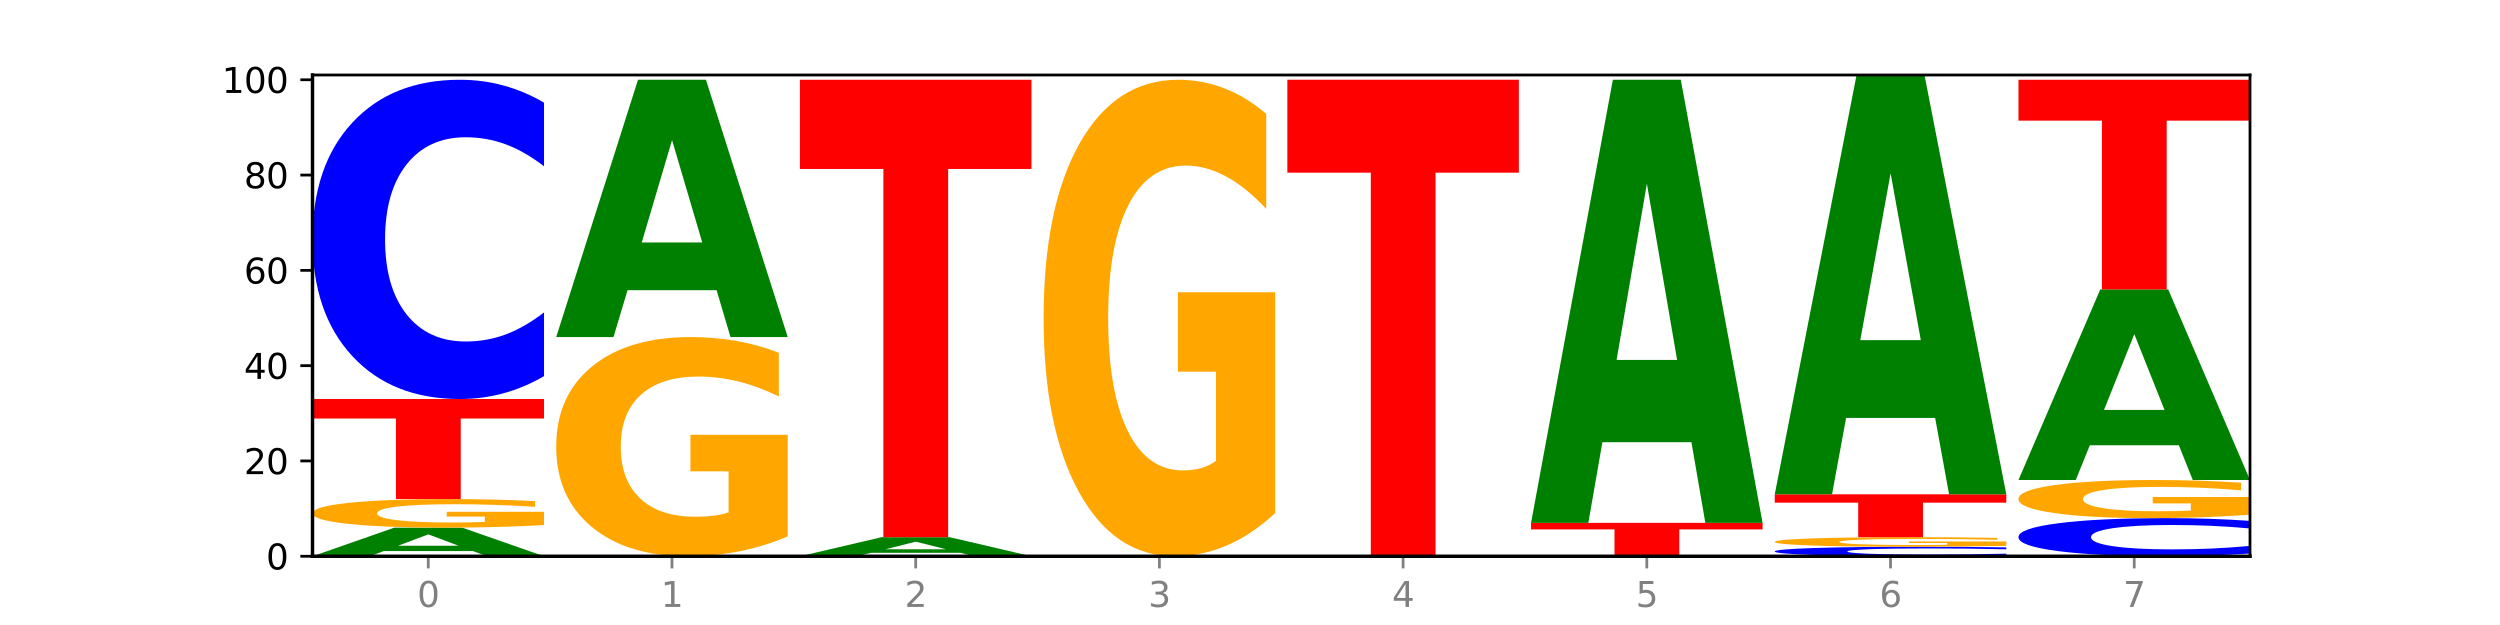 <?xml version="1.0" encoding="utf-8" standalone="no"?>
<!DOCTYPE svg PUBLIC "-//W3C//DTD SVG 1.1//EN"
  "http://www.w3.org/Graphics/SVG/1.1/DTD/svg11.dtd">
<svg xmlns:xlink="http://www.w3.org/1999/xlink" width="720pt" height="180pt" viewBox="0 0 720 180" xmlns="http://www.w3.org/2000/svg" version="1.1">
 <defs>
  <style type="text/css">*{stroke-linejoin: round; stroke-linecap: butt}</style>
 </defs>
 <g id="figure_1">
  <g id="patch_1">
   <path d="M 0 180 
L 720 180 
L 720 0 
L 0 0 
z
" style="fill: #ffffff"/>
  </g>
  <g id="axes_1">
   <g id="patch_2">
    <path d="M 90 160.2 
L 648 160.2 
L 648 21.6 
L 90 21.6 
z
" style="fill: #ffffff"/>
   </g>
   <g id="line2d_1">
    <path d="M 90 160.2 
L 648 160.2 
" clip-path="url(#pf88ccacb74)" style="fill: none; stroke: #000000; stroke-width: 0.5; stroke-linecap: square"/>
   </g>
   <g id="patch_3">
    <path d="M 136.189 158.7 
L 110.545 158.7 
L 106.496 160.2 
L 90 160.2 
L 113.558 151.966 
L 133.121 151.966 
L 156.679 160.2 
L 140.197 160.2 
L 136.189 158.7 
z
M 114.635 157.172 
L 132.058 157.172 
L 123.36 153.897 
L 114.635 157.172 
z
" clip-path="url(#pf88ccacb74)" style="fill: #008000"/>
   </g>
   <g id="patch_4">
    <path d="M 156.679 151.221 
Q 149.955 151.594 142.722 151.781 
Q 135.489 151.966 127.778 151.966 
Q 110.353 151.966 100.177 150.857 
Q 90 149.748 90 147.852 
Q 90 145.934 100.356 144.833 
Q 110.727 143.733 128.764 143.733 
Q 135.713 143.733 142.079 143.882 
Q 148.46 144.03 154.109 144.323 
L 154.109 145.964 
Q 148.281 145.588 142.513 145.403 
Q 136.744 145.216 130.946 145.216 
Q 120.216 145.216 114.403 145.9 
Q 108.59 146.582 108.59 147.852 
Q 108.59 149.111 114.194 149.798 
Q 119.798 150.483 130.109 150.483 
Q 132.919 150.483 135.325 150.444 
Q 137.731 150.403 139.643 150.318 
L 139.643 148.777 
L 128.66 148.777 
L 128.66 147.405 
L 156.679 147.405 
L 156.679 151.221 
z
" clip-path="url(#pf88ccacb74)" style="fill: #ffa600"/>
   </g>
   <g id="patch_5">
    <path d="M 90 114.915 
L 156.679 114.915 
L 156.679 120.535 
L 132.69 120.535 
L 132.69 143.733 
L 114.036 143.733 
L 114.036 120.535 
L 90 120.535 
L 90 114.915 
z
" clip-path="url(#pf88ccacb74)" style="fill: #ff0000"/>
   </g>
   <g id="patch_6">
    <path d="M 156.679 108.324 
Q 151.102 111.591 145.07 113.244 
Q 139.039 114.915 132.47 114.915 
Q 112.882 114.915 101.441 102.532 
Q 90 90.149 90 68.972 
Q 90 47.719 101.441 35.355 
Q 112.882 22.972 132.47 22.972 
Q 139.039 22.972 145.07 24.644 
Q 151.102 26.296 156.679 29.563 
L 156.679 47.89 
Q 151.051 43.56 145.591 41.547 
Q 140.131 39.534 134.1 39.534 
Q 123.281 39.534 117.082 47.378 
Q 110.899 55.203 110.899 68.972 
Q 110.899 82.685 117.082 90.529 
Q 123.281 98.353 134.1 98.353 
Q 140.131 98.353 145.591 96.34 
Q 151.051 94.308 156.679 89.978 
L 156.679 108.324 
z
" clip-path="url(#pf88ccacb74)" style="fill: #0000ff"/>
   </g>
   <g id="patch_7">
    <path d="M 226.868 154.489 
Q 220.143 157.344 212.91 158.779 
Q 205.678 160.2 197.967 160.2 
Q 180.542 160.2 170.365 151.698 
Q 160.189 143.196 160.189 128.657 
Q 160.189 113.949 170.545 105.512 
Q 180.916 97.075 198.953 97.075 
Q 205.902 97.075 212.268 98.223 
Q 218.649 99.357 224.298 101.6 
L 224.298 114.183 
Q 218.47 111.301 212.701 109.88 
Q 206.933 108.446 201.135 108.446 
Q 190.405 108.446 184.592 113.688 
Q 178.779 118.917 178.779 128.657 
Q 178.779 138.306 184.383 143.574 
Q 189.987 148.829 200.298 148.829 
Q 203.107 148.829 205.513 148.53 
Q 207.919 148.217 209.832 147.565 
L 209.832 135.751 
L 198.848 135.751 
L 198.848 125.228 
L 226.868 125.228 
L 226.868 154.489 
z
" clip-path="url(#pf88ccacb74)" style="fill: #ffa600"/>
   </g>
   <g id="patch_8">
    <path d="M 206.377 83.576 
L 180.734 83.576 
L 176.685 97.075 
L 160.189 97.075 
L 183.747 22.972 
L 203.31 22.972 
L 226.868 97.075 
L 210.386 97.075 
L 206.377 83.576 
z
M 184.824 69.823 
L 202.247 69.823 
L 193.549 40.347 
L 184.824 69.823 
z
" clip-path="url(#pf88ccacb74)" style="fill: #008000"/>
   </g>
   <g id="patch_9">
    <path d="M 276.566 159.2 
L 250.922 159.2 
L 246.873 160.2 
L 230.377 160.2 
L 253.935 154.711 
L 273.499 154.711 
L 297.057 160.2 
L 280.574 160.2 
L 276.566 159.2 
z
M 255.012 158.181 
L 272.435 158.181 
L 263.737 155.998 
L 255.012 158.181 
z
" clip-path="url(#pf88ccacb74)" style="fill: #008000"/>
   </g>
   <g id="patch_10">
    <path d="M 230.377 22.972 
L 297.057 22.972 
L 297.057 48.665 
L 273.068 48.665 
L 273.068 154.711 
L 254.413 154.711 
L 254.413 48.665 
L 230.377 48.665 
L 230.377 22.972 
z
" clip-path="url(#pf88ccacb74)" style="fill: #ff0000"/>
   </g>
   <g id="patch_11">
    <path d="M 367.245 147.784 
Q 360.521 153.992 353.288 157.11 
Q 346.055 160.2 338.344 160.2 
Q 320.919 160.2 310.743 141.718 
Q 300.566 123.236 300.566 91.629 
Q 300.566 59.653 310.922 41.313 
Q 321.293 22.972 339.33 22.972 
Q 346.279 22.972 352.645 25.467 
Q 359.026 27.933 364.675 32.809 
L 364.675 60.164 
Q 358.847 53.899 353.079 50.809 
Q 347.31 47.691 341.512 47.691 
Q 330.782 47.691 324.969 59.086 
Q 319.156 70.453 319.156 91.629 
Q 319.156 112.605 324.76 124.058 
Q 330.364 135.481 340.675 135.481 
Q 343.485 135.481 345.891 134.829 
Q 348.297 134.149 350.209 132.732 
L 350.209 107.049 
L 339.226 107.049 
L 339.226 84.173 
L 367.245 84.173 
L 367.245 147.784 
z
" clip-path="url(#pf88ccacb74)" style="fill: #ffa600"/>
   </g>
   <g id="patch_12">
    <path d="M 370.755 22.972 
L 437.434 22.972 
L 437.434 49.736 
L 413.445 49.736 
L 413.445 160.2 
L 394.79 160.2 
L 394.79 49.736 
L 370.755 49.736 
L 370.755 22.972 
z
" clip-path="url(#pf88ccacb74)" style="fill: #ff0000"/>
   </g>
   <g id="patch_13">
    <path d="M 440.943 150.594 
L 507.623 150.594 
L 507.623 152.467 
L 483.634 152.467 
L 483.634 160.2 
L 464.979 160.2 
L 464.979 152.467 
L 440.943 152.467 
L 440.943 150.594 
z
" clip-path="url(#pf88ccacb74)" style="fill: #ff0000"/>
   </g>
   <g id="patch_14">
    <path d="M 487.132 127.345 
L 461.488 127.345 
L 457.439 150.594 
L 440.943 150.594 
L 464.501 22.972 
L 484.065 22.972 
L 507.623 150.594 
L 491.14 150.594 
L 487.132 127.345 
z
M 465.578 103.659 
L 483.001 103.659 
L 474.303 52.895 
L 465.578 103.659 
z
" clip-path="url(#pf88ccacb74)" style="fill: #008000"/>
   </g>
   <g id="patch_15">
    <path d="M 577.811 160.003 
Q 572.234 160.101 566.203 160.15 
Q 560.171 160.2 553.603 160.2 
Q 534.014 160.2 522.573 159.83 
Q 511.132 159.461 511.132 158.829 
Q 511.132 158.194 522.573 157.825 
Q 534.014 157.455 553.603 157.455 
Q 560.171 157.455 566.203 157.505 
Q 572.234 157.555 577.811 157.652 
L 577.811 158.199 
Q 572.183 158.07 566.723 158.01 
Q 561.263 157.95 555.232 157.95 
Q 544.413 157.95 538.214 158.184 
Q 532.031 158.418 532.031 158.829 
Q 532.031 159.238 538.214 159.472 
Q 544.413 159.706 555.232 159.706 
Q 561.263 159.706 566.723 159.646 
Q 572.183 159.585 577.811 159.456 
L 577.811 160.003 
z
" clip-path="url(#pf88ccacb74)" style="fill: #0000ff"/>
   </g>
   <g id="patch_16">
    <path d="M 577.811 157.207 
Q 571.087 157.331 563.854 157.394 
Q 556.621 157.455 548.91 157.455 
Q 531.486 157.455 521.309 157.086 
Q 511.132 156.716 511.132 156.084 
Q 511.132 155.445 521.488 155.078 
Q 531.859 154.711 549.896 154.711 
Q 556.845 154.711 563.211 154.761 
Q 569.592 154.81 575.241 154.908 
L 575.241 155.455 
Q 569.413 155.329 563.645 155.268 
Q 557.876 155.205 552.078 155.205 
Q 541.348 155.205 535.535 155.433 
Q 529.722 155.661 529.722 156.084 
Q 529.722 156.504 535.326 156.733 
Q 540.93 156.961 551.241 156.961 
Q 554.051 156.961 556.457 156.948 
Q 558.863 156.934 560.775 156.906 
L 560.775 156.392 
L 549.792 156.392 
L 549.792 155.935 
L 577.811 155.935 
L 577.811 157.207 
z
" clip-path="url(#pf88ccacb74)" style="fill: #ffa600"/>
   </g>
   <g id="patch_17">
    <path d="M 511.132 142.36 
L 577.811 142.36 
L 577.811 144.769 
L 553.822 144.769 
L 553.822 154.711 
L 535.168 154.711 
L 535.168 144.769 
L 511.132 144.769 
L 511.132 142.36 
z
" clip-path="url(#pf88ccacb74)" style="fill: #ff0000"/>
   </g>
   <g id="patch_18">
    <path d="M 557.321 120.362 
L 531.677 120.362 
L 527.628 142.36 
L 511.132 142.36 
L 534.69 21.6 
L 554.253 21.6 
L 577.811 142.36 
L 561.329 142.36 
L 557.321 120.362 
z
M 535.767 97.949 
L 553.19 97.949 
L 544.492 49.914 
L 535.767 97.949 
z
" clip-path="url(#pf88ccacb74)" style="fill: #008000"/>
   </g>
   <g id="patch_19">
    <path d="M 648 159.413 
Q 642.422 159.803 636.391 160 
Q 630.36 160.2 623.791 160.2 
Q 604.202 160.2 592.762 158.721 
Q 581.321 157.243 581.321 154.714 
Q 581.321 152.177 592.762 150.7 
Q 604.202 149.222 623.791 149.222 
Q 630.36 149.222 636.391 149.421 
Q 642.422 149.619 648 150.009 
L 648 152.197 
Q 642.372 151.68 636.912 151.44 
Q 631.452 151.199 625.421 151.199 
Q 614.602 151.199 608.402 152.136 
Q 602.22 153.07 602.22 154.714 
Q 602.22 156.352 608.402 157.288 
Q 614.602 158.223 625.421 158.223 
Q 631.452 158.223 636.912 157.982 
Q 642.372 157.739 648 157.222 
L 648 159.413 
z
" clip-path="url(#pf88ccacb74)" style="fill: #0000ff"/>
   </g>
   <g id="patch_20">
    <path d="M 648 148.229 
Q 641.275 148.725 634.042 148.975 
Q 626.81 149.222 619.099 149.222 
Q 601.674 149.222 591.497 147.743 
Q 581.321 146.265 581.321 143.736 
Q 581.321 141.178 591.677 139.711 
Q 602.048 138.244 620.085 138.244 
Q 627.034 138.244 633.4 138.443 
Q 639.781 138.64 645.43 139.03 
L 645.43 141.219 
Q 639.602 140.718 633.833 140.471 
Q 628.065 140.221 622.267 140.221 
Q 611.537 140.221 605.724 141.133 
Q 599.911 142.042 599.911 143.736 
Q 599.911 145.414 605.515 146.33 
Q 611.119 147.244 621.43 147.244 
Q 624.239 147.244 626.645 147.192 
Q 629.051 147.138 630.964 147.024 
L 630.964 144.97 
L 619.98 144.97 
L 619.98 143.14 
L 648 143.14 
L 648 148.229 
z
" clip-path="url(#pf88ccacb74)" style="fill: #ffa600"/>
   </g>
   <g id="patch_21">
    <path d="M 627.51 128.244 
L 601.866 128.244 
L 597.817 138.244 
L 581.321 138.244 
L 604.879 83.352 
L 624.442 83.352 
L 648 138.244 
L 631.518 138.244 
L 627.51 128.244 
z
M 605.956 118.056 
L 623.379 118.056 
L 614.681 96.222 
L 605.956 118.056 
z
" clip-path="url(#pf88ccacb74)" style="fill: #008000"/>
   </g>
   <g id="patch_22">
    <path d="M 581.321 22.972 
L 648 22.972 
L 648 34.748 
L 624.011 34.748 
L 624.011 83.352 
L 605.356 83.352 
L 605.356 34.748 
L 581.321 34.748 
L 581.321 22.972 
z
" clip-path="url(#pf88ccacb74)" style="fill: #ff0000"/>
   </g>
   <g id="matplotlib.axis_1">
    <g id="xtick_1">
     <g id="line2d_2">
      <defs>
       <path id="mc5ea24e66e" d="M 0 0 
L 0 3.5 
" style="stroke: #808080; stroke-width: 0.8"/>
      </defs>
      <g>
       <use xlink:href="#mc5ea24e66e" x="123.34" y="160.2" style="fill: #808080; stroke: #808080; stroke-width: 0.8"/>
      </g>
     </g>
     <g id="text_1">
      <!-- 0 -->
      <g style="fill: #808080" transform="translate(120.158 174.798) scale(0.1 -0.1)">
       <defs>
        <path id="DejaVuSans-30" d="M 2034 4250 
Q 1547 4250 1301 3770 
Q 1056 3291 1056 2328 
Q 1056 1369 1301 889 
Q 1547 409 2034 409 
Q 2525 409 2770 889 
Q 3016 1369 3016 2328 
Q 3016 3291 2770 3770 
Q 2525 4250 2034 4250 
z
M 2034 4750 
Q 2819 4750 3233 4129 
Q 3647 3509 3647 2328 
Q 3647 1150 3233 529 
Q 2819 -91 2034 -91 
Q 1250 -91 836 529 
Q 422 1150 422 2328 
Q 422 3509 836 4129 
Q 1250 4750 2034 4750 
z
" transform="scale(0.016)"/>
       </defs>
       <use xlink:href="#DejaVuSans-30"/>
      </g>
     </g>
    </g>
    <g id="xtick_2">
     <g id="line2d_3">
      <g>
       <use xlink:href="#mc5ea24e66e" x="193.528" y="160.2" style="fill: #808080; stroke: #808080; stroke-width: 0.8"/>
      </g>
     </g>
     <g id="text_2">
      <!-- 1 -->
      <g style="fill: #808080" transform="translate(190.347 174.798) scale(0.1 -0.1)">
       <defs>
        <path id="DejaVuSans-31" d="M 794 531 
L 1825 531 
L 1825 4091 
L 703 3866 
L 703 4441 
L 1819 4666 
L 2450 4666 
L 2450 531 
L 3481 531 
L 3481 0 
L 794 0 
L 794 531 
z
" transform="scale(0.016)"/>
       </defs>
       <use xlink:href="#DejaVuSans-31"/>
      </g>
     </g>
    </g>
    <g id="xtick_3">
     <g id="line2d_4">
      <g>
       <use xlink:href="#mc5ea24e66e" x="263.717" y="160.2" style="fill: #808080; stroke: #808080; stroke-width: 0.8"/>
      </g>
     </g>
     <g id="text_3">
      <!-- 2 -->
      <g style="fill: #808080" transform="translate(260.536 174.798) scale(0.1 -0.1)">
       <defs>
        <path id="DejaVuSans-32" d="M 1228 531 
L 3431 531 
L 3431 0 
L 469 0 
L 469 531 
Q 828 903 1448 1529 
Q 2069 2156 2228 2338 
Q 2531 2678 2651 2914 
Q 2772 3150 2772 3378 
Q 2772 3750 2511 3984 
Q 2250 4219 1831 4219 
Q 1534 4219 1204 4116 
Q 875 4013 500 3803 
L 500 4441 
Q 881 4594 1212 4672 
Q 1544 4750 1819 4750 
Q 2544 4750 2975 4387 
Q 3406 4025 3406 3419 
Q 3406 3131 3298 2873 
Q 3191 2616 2906 2266 
Q 2828 2175 2409 1742 
Q 1991 1309 1228 531 
z
" transform="scale(0.016)"/>
       </defs>
       <use xlink:href="#DejaVuSans-32"/>
      </g>
     </g>
    </g>
    <g id="xtick_4">
     <g id="line2d_5">
      <g>
       <use xlink:href="#mc5ea24e66e" x="333.906" y="160.2" style="fill: #808080; stroke: #808080; stroke-width: 0.8"/>
      </g>
     </g>
     <g id="text_4">
      <!-- 3 -->
      <g style="fill: #808080" transform="translate(330.724 174.798) scale(0.1 -0.1)">
       <defs>
        <path id="DejaVuSans-33" d="M 2597 2516 
Q 3050 2419 3304 2112 
Q 3559 1806 3559 1356 
Q 3559 666 3084 287 
Q 2609 -91 1734 -91 
Q 1441 -91 1130 -33 
Q 819 25 488 141 
L 488 750 
Q 750 597 1062 519 
Q 1375 441 1716 441 
Q 2309 441 2620 675 
Q 2931 909 2931 1356 
Q 2931 1769 2642 2001 
Q 2353 2234 1838 2234 
L 1294 2234 
L 1294 2753 
L 1863 2753 
Q 2328 2753 2575 2939 
Q 2822 3125 2822 3475 
Q 2822 3834 2567 4026 
Q 2313 4219 1838 4219 
Q 1578 4219 1281 4162 
Q 984 4106 628 3988 
L 628 4550 
Q 988 4650 1302 4700 
Q 1616 4750 1894 4750 
Q 2613 4750 3031 4423 
Q 3450 4097 3450 3541 
Q 3450 3153 3228 2886 
Q 3006 2619 2597 2516 
z
" transform="scale(0.016)"/>
       </defs>
       <use xlink:href="#DejaVuSans-33"/>
      </g>
     </g>
    </g>
    <g id="xtick_5">
     <g id="line2d_6">
      <g>
       <use xlink:href="#mc5ea24e66e" x="404.094" y="160.2" style="fill: #808080; stroke: #808080; stroke-width: 0.8"/>
      </g>
     </g>
     <g id="text_5">
      <!-- 4 -->
      <g style="fill: #808080" transform="translate(400.913 174.798) scale(0.1 -0.1)">
       <defs>
        <path id="DejaVuSans-34" d="M 2419 4116 
L 825 1625 
L 2419 1625 
L 2419 4116 
z
M 2253 4666 
L 3047 4666 
L 3047 1625 
L 3713 1625 
L 3713 1100 
L 3047 1100 
L 3047 0 
L 2419 0 
L 2419 1100 
L 313 1100 
L 313 1709 
L 2253 4666 
z
" transform="scale(0.016)"/>
       </defs>
       <use xlink:href="#DejaVuSans-34"/>
      </g>
     </g>
    </g>
    <g id="xtick_6">
     <g id="line2d_7">
      <g>
       <use xlink:href="#mc5ea24e66e" x="474.283" y="160.2" style="fill: #808080; stroke: #808080; stroke-width: 0.8"/>
      </g>
     </g>
     <g id="text_6">
      <!-- 5 -->
      <g style="fill: #808080" transform="translate(471.102 174.798) scale(0.1 -0.1)">
       <defs>
        <path id="DejaVuSans-35" d="M 691 4666 
L 3169 4666 
L 3169 4134 
L 1269 4134 
L 1269 2991 
Q 1406 3038 1543 3061 
Q 1681 3084 1819 3084 
Q 2600 3084 3056 2656 
Q 3513 2228 3513 1497 
Q 3513 744 3044 326 
Q 2575 -91 1722 -91 
Q 1428 -91 1123 -41 
Q 819 9 494 109 
L 494 744 
Q 775 591 1075 516 
Q 1375 441 1709 441 
Q 2250 441 2565 725 
Q 2881 1009 2881 1497 
Q 2881 1984 2565 2268 
Q 2250 2553 1709 2553 
Q 1456 2553 1204 2497 
Q 953 2441 691 2322 
L 691 4666 
z
" transform="scale(0.016)"/>
       </defs>
       <use xlink:href="#DejaVuSans-35"/>
      </g>
     </g>
    </g>
    <g id="xtick_7">
     <g id="line2d_8">
      <g>
       <use xlink:href="#mc5ea24e66e" x="544.472" y="160.2" style="fill: #808080; stroke: #808080; stroke-width: 0.8"/>
      </g>
     </g>
     <g id="text_7">
      <!-- 6 -->
      <g style="fill: #808080" transform="translate(541.29 174.798) scale(0.1 -0.1)">
       <defs>
        <path id="DejaVuSans-36" d="M 2113 2584 
Q 1688 2584 1439 2293 
Q 1191 2003 1191 1497 
Q 1191 994 1439 701 
Q 1688 409 2113 409 
Q 2538 409 2786 701 
Q 3034 994 3034 1497 
Q 3034 2003 2786 2293 
Q 2538 2584 2113 2584 
z
M 3366 4563 
L 3366 3988 
Q 3128 4100 2886 4159 
Q 2644 4219 2406 4219 
Q 1781 4219 1451 3797 
Q 1122 3375 1075 2522 
Q 1259 2794 1537 2939 
Q 1816 3084 2150 3084 
Q 2853 3084 3261 2657 
Q 3669 2231 3669 1497 
Q 3669 778 3244 343 
Q 2819 -91 2113 -91 
Q 1303 -91 875 529 
Q 447 1150 447 2328 
Q 447 3434 972 4092 
Q 1497 4750 2381 4750 
Q 2619 4750 2861 4703 
Q 3103 4656 3366 4563 
z
" transform="scale(0.016)"/>
       </defs>
       <use xlink:href="#DejaVuSans-36"/>
      </g>
     </g>
    </g>
    <g id="xtick_8">
     <g id="line2d_9">
      <g>
       <use xlink:href="#mc5ea24e66e" x="614.66" y="160.2" style="fill: #808080; stroke: #808080; stroke-width: 0.8"/>
      </g>
     </g>
     <g id="text_8">
      <!-- 7 -->
      <g style="fill: #808080" transform="translate(611.479 174.798) scale(0.1 -0.1)">
       <defs>
        <path id="DejaVuSans-37" d="M 525 4666 
L 3525 4666 
L 3525 4397 
L 1831 0 
L 1172 0 
L 2766 4134 
L 525 4134 
L 525 4666 
z
" transform="scale(0.016)"/>
       </defs>
       <use xlink:href="#DejaVuSans-37"/>
      </g>
     </g>
    </g>
   </g>
   <g id="matplotlib.axis_2">
    <g id="ytick_1">
     <g id="line2d_10">
      <defs>
       <path id="m2aea3152d5" d="M 0 0 
L -3.5 0 
" style="stroke: #000000; stroke-width: 0.8"/>
      </defs>
      <g>
       <use xlink:href="#m2aea3152d5" x="90" y="160.2" style="stroke: #000000; stroke-width: 0.8"/>
      </g>
     </g>
     <g id="text_9">
      <!-- 0 -->
      <g transform="translate(76.638 163.999) scale(0.1 -0.1)">
       <use xlink:href="#DejaVuSans-30"/>
      </g>
     </g>
    </g>
    <g id="ytick_2">
     <g id="line2d_11">
      <g>
       <use xlink:href="#m2aea3152d5" x="90" y="132.754" style="stroke: #000000; stroke-width: 0.8"/>
      </g>
     </g>
     <g id="text_10">
      <!-- 20 -->
      <g transform="translate(70.275 136.554) scale(0.1 -0.1)">
       <use xlink:href="#DejaVuSans-32"/>
       <use xlink:href="#DejaVuSans-30" x="63.623"/>
      </g>
     </g>
    </g>
    <g id="ytick_3">
     <g id="line2d_12">
      <g>
       <use xlink:href="#m2aea3152d5" x="90" y="105.309" style="stroke: #000000; stroke-width: 0.8"/>
      </g>
     </g>
     <g id="text_11">
      <!-- 40 -->
      <g transform="translate(70.275 109.108) scale(0.1 -0.1)">
       <use xlink:href="#DejaVuSans-34"/>
       <use xlink:href="#DejaVuSans-30" x="63.623"/>
      </g>
     </g>
    </g>
    <g id="ytick_4">
     <g id="line2d_13">
      <g>
       <use xlink:href="#m2aea3152d5" x="90" y="77.863" style="stroke: #000000; stroke-width: 0.8"/>
      </g>
     </g>
     <g id="text_12">
      <!-- 60 -->
      <g transform="translate(70.275 81.663) scale(0.1 -0.1)">
       <use xlink:href="#DejaVuSans-36"/>
       <use xlink:href="#DejaVuSans-30" x="63.623"/>
      </g>
     </g>
    </g>
    <g id="ytick_5">
     <g id="line2d_14">
      <g>
       <use xlink:href="#m2aea3152d5" x="90" y="50.418" style="stroke: #000000; stroke-width: 0.8"/>
      </g>
     </g>
     <g id="text_13">
      <!-- 80 -->
      <g transform="translate(70.275 54.217) scale(0.1 -0.1)">
       <defs>
        <path id="DejaVuSans-38" d="M 2034 2216 
Q 1584 2216 1326 1975 
Q 1069 1734 1069 1313 
Q 1069 891 1326 650 
Q 1584 409 2034 409 
Q 2484 409 2743 651 
Q 3003 894 3003 1313 
Q 3003 1734 2745 1975 
Q 2488 2216 2034 2216 
z
M 1403 2484 
Q 997 2584 770 2862 
Q 544 3141 544 3541 
Q 544 4100 942 4425 
Q 1341 4750 2034 4750 
Q 2731 4750 3128 4425 
Q 3525 4100 3525 3541 
Q 3525 3141 3298 2862 
Q 3072 2584 2669 2484 
Q 3125 2378 3379 2068 
Q 3634 1759 3634 1313 
Q 3634 634 3220 271 
Q 2806 -91 2034 -91 
Q 1263 -91 848 271 
Q 434 634 434 1313 
Q 434 1759 690 2068 
Q 947 2378 1403 2484 
z
M 1172 3481 
Q 1172 3119 1398 2916 
Q 1625 2713 2034 2713 
Q 2441 2713 2670 2916 
Q 2900 3119 2900 3481 
Q 2900 3844 2670 4047 
Q 2441 4250 2034 4250 
Q 1625 4250 1398 4047 
Q 1172 3844 1172 3481 
z
" transform="scale(0.016)"/>
       </defs>
       <use xlink:href="#DejaVuSans-38"/>
       <use xlink:href="#DejaVuSans-30" x="63.623"/>
      </g>
     </g>
    </g>
    <g id="ytick_6">
     <g id="line2d_15">
      <g>
       <use xlink:href="#m2aea3152d5" x="90" y="22.972" style="stroke: #000000; stroke-width: 0.8"/>
      </g>
     </g>
     <g id="text_14">
      <!-- 100 -->
      <g transform="translate(63.913 26.771) scale(0.1 -0.1)">
       <use xlink:href="#DejaVuSans-31"/>
       <use xlink:href="#DejaVuSans-30" x="63.623"/>
       <use xlink:href="#DejaVuSans-30" x="127.246"/>
      </g>
     </g>
    </g>
   </g>
   <g id="patch_23">
    <path d="M 90 160.2 
L 90 21.6 
" style="fill: none; stroke: #000000; stroke-linejoin: miter; stroke-linecap: square"/>
   </g>
   <g id="patch_24">
    <path d="M 648 160.2 
L 648 21.6 
" style="fill: none; stroke: #000000; stroke-width: 0.8; stroke-linejoin: miter; stroke-linecap: square"/>
   </g>
   <g id="patch_25">
    <path d="M 90 160.2 
L 648 160.2 
" style="fill: none; stroke: #000000; stroke-linejoin: miter; stroke-linecap: square"/>
   </g>
   <g id="patch_26">
    <path d="M 90 21.6 
L 648 21.6 
" style="fill: none; stroke: #000000; stroke-width: 0.8; stroke-linejoin: miter; stroke-linecap: square"/>
   </g>
  </g>
 </g>
 <defs>
  <clipPath id="pf88ccacb74">
   <rect x="90" y="21.6" width="558" height="138.6"/>
  </clipPath>
 </defs>
</svg>
